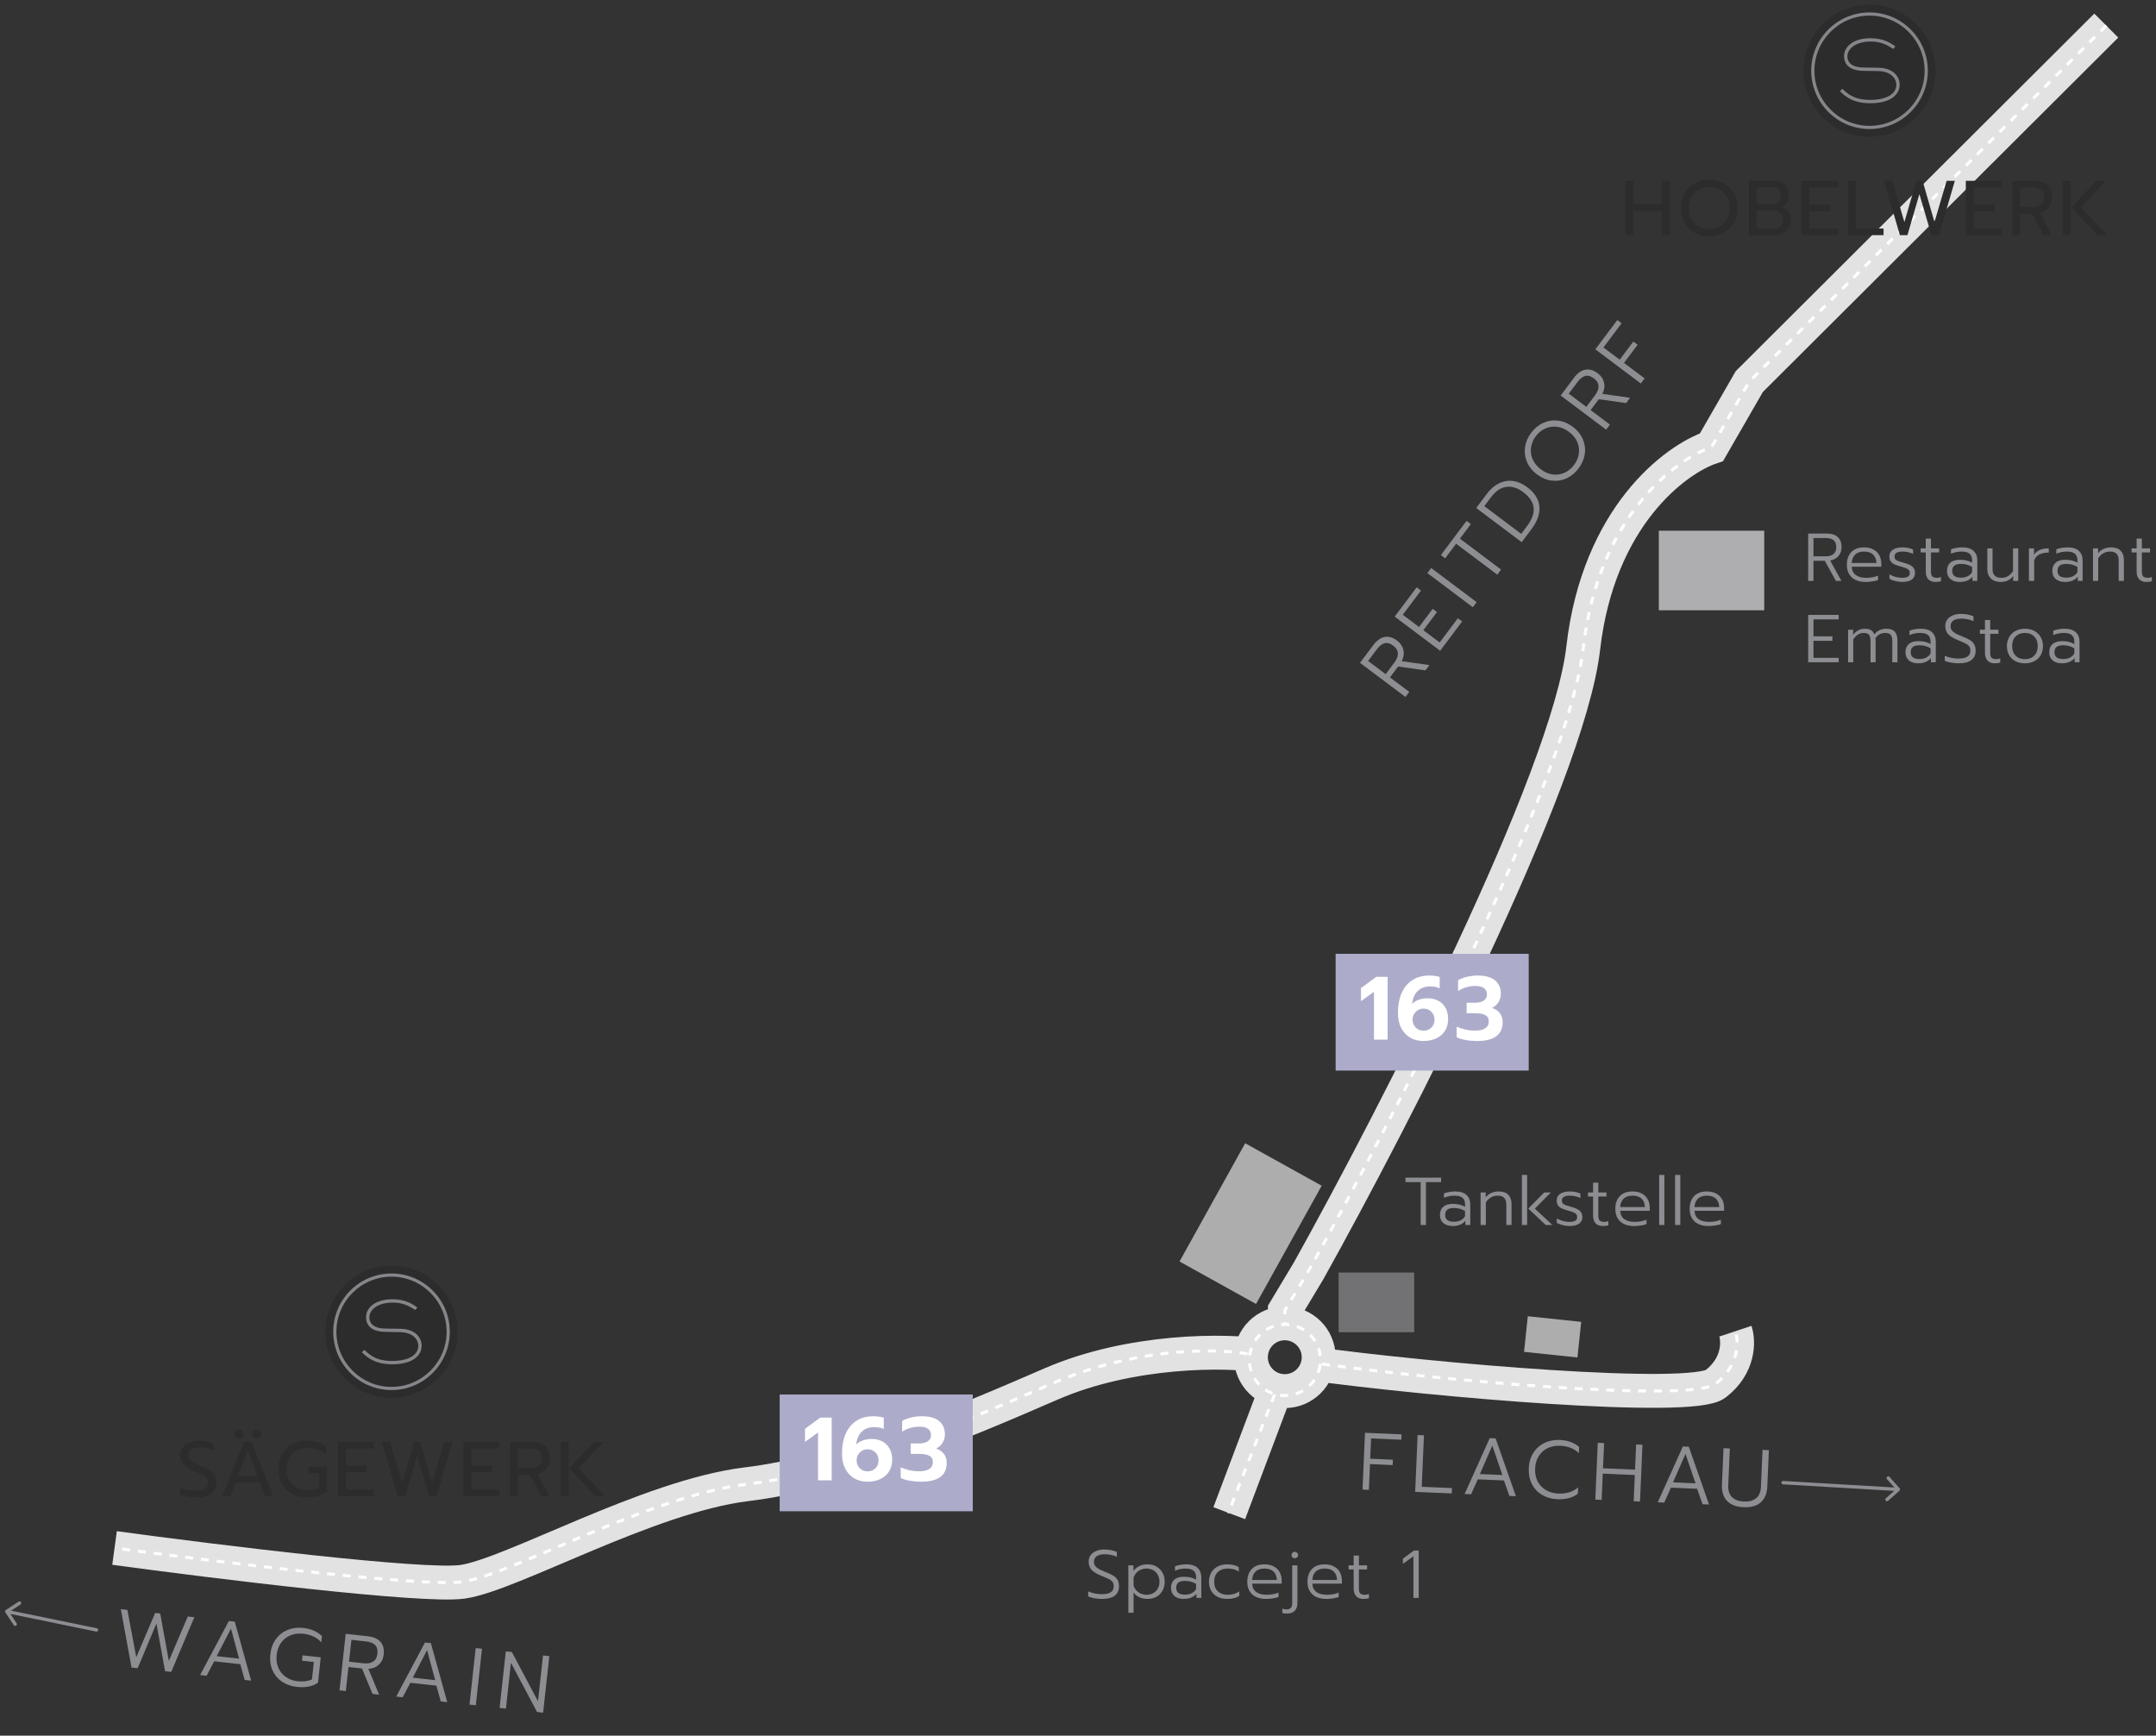 <svg width="318" height="256" viewBox="0 0 318 256" fill="none" xmlns="http://www.w3.org/2000/svg">
<rect x="0" y="0" width="318" height="256" fill="#333333" stroke="none"/>
<path d="M186.589 200.014C180.722 199.037 166.671 199.076 155.055 204.121C140.535 210.428 124.402 217.174 110.028 218.934C95.655 220.694 75.415 232.281 68.228 233.308C62.479 234.129 31.61 230.326 16.895 228.321M192.749 201.041C211.571 203.632 249.509 206.82 253.029 204.121C256.549 201.422 256.451 197.814 255.963 196.348" stroke="#E2E2E2" stroke-width="5"/>
<path d="M188.935 202.948L181.309 223.188" stroke="#E2E2E2" stroke-width="5"/>
<path d="M310.667 3.773L258.013 56.28L252.44 65.96C247.062 67.769 235.749 76.227 233.52 95.587C231.29 114.947 205.604 164.863 193.04 187.401L189.52 193.268V197.228" stroke="#E2E2E2" stroke-width="5"/>
<path d="M200.593 97.764L202.538 95.172C203.062 94.475 203.621 94.07 204.217 93.956C204.817 93.837 205.436 94.017 206.076 94.497C206.563 94.862 206.867 95.316 206.99 95.858C207.118 96.394 207.037 96.949 206.747 97.522L210.831 98.097L210.248 98.874L206.216 98.308L205.013 99.911L207.863 102.051L207.301 102.799L200.593 97.764ZM205.691 97.689C206.037 97.228 206.199 96.785 206.179 96.36C206.158 95.934 205.937 95.563 205.514 95.246C205.041 94.89 204.607 94.769 204.211 94.883C203.821 94.99 203.45 95.277 203.1 95.744L201.789 97.49L204.38 99.436L205.691 97.689ZM205.709 90.949L208.951 86.63L209.584 87.106L206.904 90.676L209.303 92.477L211.313 89.8L211.947 90.275L209.937 92.953L212.346 94.761L215.026 91.191L215.659 91.666L212.417 95.985L205.709 90.949ZM210.529 84.528L211.091 83.779L217.799 88.815L217.237 89.564L210.529 84.528ZM214.768 80.2L213.155 82.35L212.521 81.874L216.311 76.826L216.944 77.302L215.33 79.452L221.405 84.012L220.843 84.76L214.768 80.2ZM217.735 74.929L219.291 72.856C219.829 72.14 220.429 71.62 221.092 71.297C221.759 70.968 222.448 70.85 223.158 70.943C223.869 71.036 224.563 71.337 225.241 71.846C226.361 72.686 226.965 73.64 227.054 74.708C227.144 75.775 226.753 76.888 225.884 78.046L224.443 79.965L217.735 74.929ZM225.215 77.618C225.974 76.607 226.303 75.689 226.202 74.863C226.095 74.033 225.588 73.277 224.679 72.595C223.835 71.961 223.001 71.699 222.176 71.811C221.352 71.923 220.599 72.433 219.917 73.341L218.93 74.656L224.372 78.741L225.215 77.618ZM232.836 69.085C232.341 69.744 231.748 70.234 231.057 70.555C230.364 70.866 229.637 70.975 228.875 70.883C228.113 70.792 227.39 70.489 226.706 69.975C226.021 69.461 225.529 68.851 225.228 68.146C224.928 67.44 224.83 66.711 224.934 65.959C225.038 65.207 225.34 64.499 225.84 63.833C226.339 63.168 226.935 62.68 227.628 62.37C228.321 62.06 229.049 61.951 229.81 62.042C230.572 62.134 231.295 62.436 231.979 62.95C232.664 63.464 233.156 64.074 233.457 64.78C233.757 65.486 233.853 66.218 233.744 66.976C233.633 67.723 233.33 68.426 232.836 69.085ZM232.164 68.581C232.548 68.069 232.784 67.516 232.87 66.92C232.957 66.325 232.88 65.748 232.641 65.187C232.395 64.623 231.987 64.126 231.417 63.699C230.854 63.276 230.27 63.028 229.666 62.954C229.059 62.869 228.483 62.951 227.935 63.2C227.386 63.439 226.92 63.814 226.535 64.326C226.146 64.844 225.909 65.4 225.822 65.996C225.735 66.591 225.813 67.174 226.054 67.745C226.3 68.31 226.705 68.804 227.268 69.227C227.837 69.654 228.427 69.907 229.039 69.986C229.643 70.06 230.219 69.972 230.767 69.723C231.314 69.473 231.78 69.093 232.164 68.581ZM230.19 58.339L232.135 55.747C232.658 55.05 233.218 54.645 233.813 54.531C234.413 54.412 235.033 54.592 235.673 55.072C236.159 55.437 236.464 55.891 236.586 56.433C236.714 56.969 236.633 57.524 236.343 58.096L240.428 58.672L239.844 59.449L235.813 58.883L234.609 60.486L237.46 62.626L236.898 63.374L230.19 58.339ZM235.287 58.264C235.633 57.803 235.796 57.36 235.775 56.935C235.754 56.509 235.533 56.138 235.111 55.821C234.637 55.465 234.203 55.344 233.808 55.458C233.417 55.565 233.047 55.852 232.696 56.319L231.385 58.066L233.976 60.011L235.287 58.264ZM235.305 51.524L238.547 47.206L239.181 47.681L236.501 51.251L238.9 53.052L240.91 50.375L241.543 50.85L239.533 53.528L242.575 55.811L242.013 56.56L235.305 51.524Z" fill="#8D8E92"/>
<path d="M17.821 237.345L18.787 237.451L20.097 244.439L22.89 237.901L23.63 237.982L24.903 244.978L27.698 238.428L28.664 238.534L25.257 246.598L24.35 246.499L23.069 239.465L20.306 246.055L19.4 245.956L17.821 237.345ZM33.757 239.092L34.628 239.187L37.042 247.89L36.087 247.786L35.437 245.457L31.596 245.036L30.469 247.17L29.515 247.065L33.757 239.092ZM35.261 244.641L34.069 240.213L31.957 244.279L35.261 244.641ZM43.779 248.81C42.936 248.718 42.2 248.456 41.571 248.025C40.95 247.595 40.489 247.033 40.186 246.34C39.885 245.639 39.782 244.855 39.877 243.988C39.972 243.121 40.242 242.382 40.687 241.771C41.133 241.152 41.706 240.7 42.405 240.414C43.114 240.122 43.889 240.022 44.732 240.114C45.885 240.241 46.806 240.647 47.495 241.335L47.396 242.241C46.751 241.519 45.856 241.094 44.711 240.969C44.035 240.895 43.415 240.972 42.85 241.2C42.286 241.427 41.824 241.791 41.463 242.291C41.103 242.783 40.885 243.382 40.807 244.09C40.73 244.798 40.813 245.435 41.056 246.001C41.301 246.559 41.67 247.01 42.164 247.353C42.665 247.698 43.25 247.907 43.918 247.98C44.307 248.023 44.69 248.021 45.065 247.973C45.442 247.918 45.757 247.828 46.013 247.703L46.294 245.138L44.54 244.946L44.627 244.159L47.31 244.453L46.9 248.199C46.474 248.482 46.003 248.672 45.485 248.768C44.976 248.865 44.407 248.879 43.779 248.81ZM50.991 240.981L54.212 241.335C55.079 241.43 55.713 241.704 56.114 242.159C56.522 242.614 56.683 243.239 56.596 244.034C56.53 244.639 56.294 245.132 55.89 245.514C55.494 245.898 54.976 246.11 54.336 246.153L55.922 249.96L54.956 249.854L53.388 246.097L51.396 245.879L51.008 249.422L50.077 249.32L50.991 240.981ZM53.653 245.33C54.226 245.392 54.69 245.306 55.046 245.072C55.401 244.837 55.608 244.457 55.666 243.932C55.73 243.344 55.613 242.909 55.314 242.626C55.023 242.345 54.587 242.172 54.006 242.109L51.835 241.871L51.482 245.091L53.653 245.33ZM62.682 242.263L63.553 242.359L65.966 251.062L65.012 250.957L64.362 248.628L60.521 248.207L59.394 250.341L58.44 250.236L62.682 242.263ZM64.186 247.812L62.993 243.384L60.882 247.45L64.186 247.812ZM70.162 243.083L71.093 243.185L70.178 251.523L69.248 251.421L70.162 243.083ZM74.604 243.57L75.499 243.668L79.351 250.923L80.091 244.172L81.022 244.274L80.107 252.612L79.213 252.514L75.362 245.247L74.62 252.01L73.69 251.908L74.604 243.57Z" fill="#8D8E92"/>
<path d="M201.328 211.33L206.723 211.562L206.689 212.354L202.23 212.162L202.101 215.159L205.445 215.303L205.411 216.094L202.067 215.95L201.903 219.751L200.968 219.711L201.328 211.33ZM209.092 211.664L210.027 211.705L209.701 219.294L214.161 219.486L214.127 220.277L208.732 220.045L209.092 211.664ZM219.727 212.122L220.602 212.16L223.587 220.684L222.627 220.643L221.825 218.362L217.964 218.196L216.981 220.4L216.022 220.358L219.727 212.122ZM221.595 217.559L220.112 213.22L218.274 217.416L221.595 217.559ZM229.7 221.127C228.852 221.091 228.101 220.878 227.445 220.49C226.797 220.101 226.299 219.571 225.952 218.9C225.605 218.22 225.45 217.445 225.487 216.574C225.525 215.703 225.746 214.947 226.149 214.308C226.554 213.661 227.095 213.172 227.774 212.841C228.461 212.502 229.228 212.351 230.076 212.387C231.235 212.437 232.181 212.782 232.914 213.422L232.875 214.333C232.183 213.655 231.262 213.291 230.111 213.242C229.432 213.212 228.818 213.33 228.27 213.595C227.722 213.859 227.285 214.253 226.958 214.775C226.632 215.29 226.453 215.903 226.423 216.614C226.392 217.325 226.517 217.955 226.798 218.504C227.087 219.045 227.493 219.471 228.016 219.781C228.539 220.092 229.136 220.262 229.808 220.291C230.407 220.317 230.946 220.26 231.424 220.12C231.903 219.981 232.35 219.736 232.765 219.385L232.726 220.308C231.987 220.909 230.978 221.182 229.7 221.127ZM235.662 212.808L236.597 212.848L236.437 216.565L241.161 216.768L241.321 213.051L242.256 213.092L241.895 221.472L240.96 221.432L241.127 217.559L236.403 217.356L236.236 221.228L235.301 221.188L235.662 212.808ZM248.217 213.348L249.092 213.386L252.076 221.91L251.117 221.869L250.314 219.588L246.454 219.422L245.47 221.626L244.511 221.584L248.217 213.348ZM250.085 218.785L248.602 214.446L246.764 218.642L250.085 218.785ZM257.185 222.31C256.082 222.262 255.259 221.947 254.716 221.363C254.18 220.779 253.934 219.988 253.977 218.989L254.209 213.606L255.144 213.646L254.909 219.101C254.877 219.86 255.064 220.437 255.471 220.831C255.879 221.225 256.462 221.438 257.221 221.471C257.981 221.503 258.58 221.341 259.02 220.984C259.46 220.626 259.696 220.068 259.729 219.309L259.963 213.854L260.899 213.894L260.667 219.277C260.624 220.276 260.307 221.043 259.715 221.578C259.132 222.113 258.288 222.357 257.185 222.31Z" fill="#8D8E92"/>
<path d="M28.97 220.857C28.511 220.857 28.056 220.815 27.605 220.73C27.162 220.654 26.799 220.547 26.516 220.409V219.355C27.25 219.699 28.041 219.871 28.889 219.871C30.082 219.871 30.678 219.469 30.678 218.667C30.678 218.392 30.613 218.17 30.483 218.002C30.353 217.834 30.166 217.688 29.921 217.566C29.677 217.436 29.279 217.26 28.729 217.039C27.972 216.733 27.425 216.397 27.089 216.03C26.753 215.663 26.585 215.2 26.585 214.642C26.585 214.222 26.699 213.851 26.929 213.53C27.158 213.202 27.479 212.949 27.892 212.774C28.305 212.59 28.778 212.498 29.314 212.498C29.749 212.498 30.143 212.533 30.494 212.602C30.846 212.67 31.19 212.781 31.526 212.934V213.943C30.861 213.645 30.189 213.496 29.508 213.496C28.958 213.496 28.538 213.595 28.247 213.794C27.957 213.993 27.811 214.275 27.811 214.642C27.811 214.895 27.873 215.109 27.995 215.284C28.125 215.453 28.312 215.605 28.557 215.743C28.809 215.873 29.18 216.037 29.669 216.236C30.212 216.458 30.64 216.668 30.953 216.867C31.266 217.065 31.503 217.31 31.664 217.6C31.832 217.883 31.916 218.239 31.916 218.667C31.916 219.362 31.668 219.901 31.171 220.283C30.674 220.665 29.94 220.857 28.97 220.857ZM35.246 212.189C35.063 212.189 34.903 212.124 34.765 211.994C34.635 211.864 34.57 211.707 34.57 211.524C34.57 211.34 34.635 211.184 34.765 211.054C34.903 210.924 35.063 210.859 35.246 210.859C35.422 210.859 35.575 210.924 35.705 211.054C35.835 211.184 35.9 211.34 35.9 211.524C35.9 211.707 35.835 211.864 35.705 211.994C35.575 212.124 35.422 212.189 35.246 212.189ZM37.849 212.189C37.666 212.189 37.505 212.124 37.367 211.994C37.238 211.864 37.173 211.707 37.173 211.524C37.173 211.34 37.238 211.184 37.367 211.054C37.505 210.924 37.666 210.859 37.849 210.859C38.025 210.859 38.178 210.924 38.308 211.054C38.438 211.184 38.503 211.34 38.503 211.524C38.503 211.707 38.438 211.864 38.308 211.994C38.178 212.124 38.025 212.189 37.849 212.189ZM35.98 212.67H37.104L40.303 220.685H39.11L38.308 218.69H34.765L33.985 220.685H32.781L35.98 212.67ZM37.987 217.715L36.542 213.966L35.097 217.715H37.987ZM45.304 220.857C44.479 220.857 43.745 220.685 43.103 220.341C42.461 219.997 41.96 219.511 41.601 218.885C41.242 218.25 41.062 217.516 41.062 216.683C41.062 215.85 41.242 215.116 41.601 214.482C41.96 213.847 42.461 213.358 43.103 213.014C43.745 212.67 44.479 212.498 45.304 212.498C46.413 212.498 47.334 212.774 48.068 213.324V214.447C47.403 213.867 46.516 213.576 45.408 213.576C44.804 213.576 44.261 213.702 43.78 213.954C43.298 214.207 42.92 214.57 42.645 215.044C42.377 215.51 42.243 216.056 42.243 216.683C42.243 217.31 42.377 217.86 42.645 218.334C42.912 218.808 43.283 219.171 43.757 219.423C44.23 219.676 44.766 219.802 45.362 219.802C46.057 219.802 46.627 219.66 47.07 219.378V217.279H45.545V216.328H48.24V219.997C47.88 220.295 47.456 220.513 46.967 220.65C46.485 220.788 45.931 220.857 45.304 220.857ZM49.852 212.67H55.138V213.656H51.022V216.19H54.094V217.165H51.022V219.71H55.138V220.685H49.852V212.67ZM56.303 212.67H57.518L59.307 218.758L61.072 212.67H61.99L63.744 218.758L65.532 212.67H66.748L64.409 220.685H63.297L61.52 214.631L59.754 220.685H58.642L56.303 212.67ZM68.362 212.67H73.648V213.656H69.532V216.19H72.605V217.165H69.532V219.71H73.648V220.685H68.362V212.67ZM75.21 212.67H78.432C79.288 212.67 79.945 212.877 80.404 213.289C80.862 213.702 81.092 214.306 81.092 215.101C81.092 215.69 80.935 216.19 80.622 216.603C80.308 217.008 79.865 217.283 79.292 217.428L81.057 220.685H79.842L78.134 217.52H76.379V220.685H75.21V212.67ZM78.237 216.534C78.749 216.534 79.154 216.416 79.452 216.179C79.758 215.934 79.911 215.575 79.911 215.101C79.911 214.581 79.762 214.211 79.464 213.989C79.173 213.767 78.764 213.656 78.237 213.656H76.379V216.534H78.237ZM82.707 212.67H83.877V220.685H82.707V212.67ZM83.934 216.603L87.591 212.67H89.013L85.356 216.603L89.242 220.685H87.821L83.934 216.603Z" fill="#2D2C2C"/>
<path d="M162.56 235.835C162.173 235.835 161.793 235.801 161.42 235.735C161.047 235.668 160.74 235.578 160.5 235.465V234.725C161.127 234.998 161.8 235.135 162.52 235.135C163.12 235.135 163.56 235.038 163.84 234.845C164.127 234.651 164.27 234.361 164.27 233.975C164.27 233.701 164.21 233.485 164.09 233.325C163.977 233.165 163.81 233.031 163.59 232.925C163.37 232.811 162.99 232.645 162.45 232.425C161.79 232.158 161.31 231.868 161.01 231.555C160.717 231.235 160.57 230.831 160.57 230.345C160.57 229.991 160.663 229.678 160.85 229.405C161.043 229.131 161.313 228.921 161.66 228.775C162.007 228.621 162.407 228.545 162.86 228.545C163.227 228.545 163.557 228.575 163.85 228.635C164.15 228.688 164.443 228.778 164.73 228.905V229.615C164.17 229.368 163.583 229.245 162.97 229.245C162.437 229.245 162.033 229.341 161.76 229.535C161.487 229.728 161.35 229.998 161.35 230.345C161.35 230.578 161.407 230.778 161.52 230.945C161.633 231.111 161.81 231.265 162.05 231.405C162.297 231.545 162.633 231.698 163.06 231.865C163.54 232.051 163.917 232.228 164.19 232.395C164.463 232.555 164.673 232.761 164.82 233.015C164.973 233.261 165.05 233.581 165.05 233.975C165.05 234.568 164.84 235.028 164.42 235.355C164 235.675 163.38 235.835 162.56 235.835ZM166.428 230.885H167.178V231.715C167.651 231.061 168.351 230.735 169.278 230.735C169.751 230.735 170.178 230.841 170.558 231.055C170.938 231.268 171.238 231.568 171.458 231.955C171.678 232.341 171.788 232.788 171.788 233.295C171.788 233.795 171.678 234.238 171.458 234.625C171.245 235.011 170.945 235.311 170.558 235.525C170.178 235.731 169.751 235.835 169.278 235.835C168.845 235.835 168.441 235.755 168.068 235.595C167.695 235.428 167.405 235.188 167.198 234.875V237.875H166.428V230.885ZM169.118 235.225C169.478 235.225 169.801 235.145 170.088 234.985C170.381 234.825 170.608 234.601 170.768 234.315C170.935 234.021 171.018 233.681 171.018 233.295C171.018 232.915 170.935 232.578 170.768 232.285C170.608 231.985 170.381 231.755 170.088 231.595C169.801 231.435 169.478 231.355 169.118 231.355C168.665 231.355 168.265 231.475 167.918 231.715C167.578 231.948 167.338 232.271 167.198 232.685V233.875C167.325 234.281 167.561 234.608 167.908 234.855C168.261 235.101 168.665 235.225 169.118 235.225ZM174.597 235.835C174.017 235.835 173.557 235.691 173.217 235.405C172.884 235.111 172.717 234.711 172.717 234.205C172.717 233.678 172.881 233.275 173.207 232.995C173.534 232.708 174.007 232.565 174.627 232.565C175.321 232.565 175.917 232.708 176.417 232.995V232.635C176.417 232.201 176.294 231.881 176.047 231.675C175.801 231.461 175.411 231.355 174.877 231.355C174.311 231.355 173.787 231.461 173.307 231.675V231.025C173.507 230.938 173.761 230.868 174.067 230.815C174.374 230.761 174.667 230.735 174.947 230.735C175.707 230.735 176.271 230.908 176.637 231.255C177.004 231.595 177.187 232.068 177.187 232.675V235.685H176.467V235.065C176.047 235.578 175.424 235.835 174.597 235.835ZM174.787 235.205C175.147 235.205 175.471 235.135 175.757 234.995C176.051 234.848 176.271 234.645 176.417 234.385V233.615C176.157 233.461 175.897 233.351 175.637 233.285C175.384 233.211 175.097 233.175 174.777 233.175C174.324 233.175 173.994 233.261 173.787 233.435C173.587 233.601 173.487 233.858 173.487 234.205C173.487 234.871 173.921 235.205 174.787 235.205ZM180.968 235.835C180.462 235.835 180.005 235.735 179.598 235.535C179.198 235.328 178.885 235.035 178.658 234.655C178.432 234.268 178.318 233.815 178.318 233.295C178.318 232.781 178.432 232.331 178.658 231.945C178.892 231.551 179.212 231.251 179.618 231.045C180.025 230.838 180.485 230.735 180.998 230.735C181.365 230.735 181.688 230.768 181.968 230.835C182.248 230.901 182.498 231.008 182.718 231.155V231.805C182.298 231.505 181.748 231.355 181.068 231.355C180.482 231.355 180.005 231.525 179.638 231.865C179.272 232.205 179.088 232.681 179.088 233.295C179.088 233.908 179.272 234.385 179.638 234.725C180.005 235.058 180.472 235.225 181.038 235.225C181.392 235.225 181.708 235.185 181.988 235.105C182.268 235.025 182.535 234.901 182.788 234.735V235.385C182.555 235.545 182.292 235.658 181.998 235.725C181.712 235.798 181.368 235.835 180.968 235.835ZM186.748 235.835C185.875 235.835 185.191 235.611 184.698 235.165C184.211 234.718 183.968 234.095 183.968 233.295C183.968 232.508 184.188 231.885 184.628 231.425C185.068 230.965 185.695 230.735 186.508 230.735C187.055 230.735 187.518 230.841 187.898 231.055C188.278 231.261 188.565 231.548 188.758 231.915C188.951 232.281 189.048 232.698 189.048 233.165V233.585H184.688C184.715 234.131 184.915 234.541 185.288 234.815C185.668 235.088 186.181 235.225 186.828 235.225C187.141 235.225 187.448 235.198 187.748 235.145C188.055 235.085 188.328 235.005 188.568 234.905V235.555C188.368 235.635 188.095 235.701 187.748 235.755C187.408 235.808 187.075 235.835 186.748 235.835ZM188.328 233.035C188.315 232.515 188.155 232.105 187.848 231.805C187.541 231.505 187.091 231.355 186.498 231.355C185.918 231.355 185.475 231.511 185.168 231.825C184.861 232.131 184.701 232.535 184.688 233.035H188.328ZM190.973 229.845C190.84 229.845 190.726 229.798 190.633 229.705C190.54 229.611 190.493 229.498 190.493 229.365C190.493 229.231 190.54 229.118 190.633 229.025C190.726 228.931 190.84 228.885 190.973 228.885C191.106 228.885 191.22 228.931 191.313 229.025C191.413 229.118 191.463 229.231 191.463 229.365C191.463 229.498 191.413 229.611 191.313 229.705C191.22 229.798 191.106 229.845 190.973 229.845ZM189.823 237.995C189.543 237.995 189.313 237.965 189.133 237.905V237.255C189.306 237.341 189.5 237.385 189.713 237.385C190.033 237.385 190.26 237.308 190.393 237.155C190.526 237.001 190.593 236.755 190.593 236.415V230.885H191.363V236.415C191.363 236.941 191.226 237.335 190.953 237.595C190.68 237.861 190.303 237.995 189.823 237.995ZM195.626 235.835C194.752 235.835 194.069 235.611 193.576 235.165C193.089 234.718 192.846 234.095 192.846 233.295C192.846 232.508 193.066 231.885 193.506 231.425C193.946 230.965 194.572 230.735 195.386 230.735C195.932 230.735 196.396 230.841 196.776 231.055C197.156 231.261 197.442 231.548 197.636 231.915C197.829 232.281 197.926 232.698 197.926 233.165V233.585H193.566C193.592 234.131 193.792 234.541 194.166 234.815C194.546 235.088 195.059 235.225 195.706 235.225C196.019 235.225 196.326 235.198 196.626 235.145C196.932 235.085 197.206 235.005 197.446 234.905V235.555C197.246 235.635 196.972 235.701 196.626 235.755C196.286 235.808 195.952 235.835 195.626 235.835ZM197.206 233.035C197.192 232.515 197.032 232.105 196.726 231.805C196.419 231.505 195.969 231.355 195.376 231.355C194.796 231.355 194.352 231.511 194.046 231.825C193.739 232.131 193.579 232.535 193.566 233.035H197.206ZM201.091 235.835C200.637 235.835 200.284 235.701 200.031 235.435C199.784 235.168 199.661 234.788 199.661 234.295V231.485H198.911V230.885H199.661V229.445H200.431V230.885H201.641V231.485H200.431V234.315C200.431 234.648 200.497 234.885 200.631 235.025C200.764 235.158 201.007 235.225 201.361 235.225C201.534 235.225 201.717 235.185 201.911 235.105V235.735C201.691 235.801 201.417 235.835 201.091 235.835ZM208.474 229.545L206.924 230.665V229.895L208.554 228.695H209.254V235.685H208.474V229.545Z" fill="#8D8E92"/>
<circle cx="57.745" cy="196.43" r="9.745" fill="#2D2C2C"/>
<path d="M59.087 195.994L56.844 195.957C54.89 195.933 54.48 195.03 54.48 194.277C54.48 193.413 55.405 192.126 57.956 192.126C59.507 192.126 60.416 192.693 61.219 193.193L61.254 193.215L61.556 192.849C61.548 192.843 61.539 192.836 61.53 192.83C60.95 192.413 59.871 191.635 57.893 191.635C55.21 191.635 53.988 192.998 53.988 194.265C53.988 196.14 55.781 196.437 56.849 196.446L59.042 196.485C60.869 196.527 61.7 197.557 61.7 198.495C61.7 199.877 60.221 200.736 57.841 200.736C55.462 200.736 54.561 199.839 53.897 199.246C53.837 199.193 53.781 199.143 53.727 199.096L53.379 199.458C54.068 200.121 55.22 201.227 57.841 201.227C61.048 201.227 62.191 199.816 62.191 198.495C62.191 197.278 61.23 196.033 59.086 195.994H59.087Z" fill="#84868A"/>
<path d="M57.745 187.833C53.004 187.833 49.147 191.69 49.147 196.431C49.147 201.173 53.004 205.03 57.745 205.03C62.487 205.03 66.344 201.173 66.344 196.431C66.344 191.69 62.487 187.833 57.745 187.833ZM57.745 204.56C53.264 204.56 49.617 200.913 49.617 196.431C49.617 191.95 53.264 188.303 57.745 188.303C62.227 188.303 65.874 191.949 65.874 196.431C65.874 200.914 62.228 204.56 57.745 204.56Z" fill="#84868A"/>
<rect opacity="0.7" x="183.656" y="168.627" width="12.907" height="19.947" transform="rotate(29.034 183.656 168.627)" fill="#E2E2E2"/>
<rect opacity="0.7" x="208.586" y="187.695" width="8.8" height="11.147" transform="rotate(90 208.586 187.695)" fill="#8D8E92"/>
<rect x="260.215" y="78.279" width="11.733" height="15.547" transform="rotate(90 260.215 78.279)" fill="#AEAEB1"/>
<rect opacity="0.7" x="233.219" y="194.969" width="5.28" height="7.92" transform="rotate(95.992 233.219 194.969)" fill="#E2E2E2"/>
<path d="M266.7 78.695H269.4C270.127 78.695 270.677 78.865 271.05 79.205C271.43 79.545 271.62 80.048 271.62 80.715C271.62 81.221 271.47 81.651 271.17 82.005C270.877 82.358 270.467 82.581 269.94 82.675L271.6 85.685H270.79L269.15 82.715H267.48V85.685H266.7V78.695ZM269.3 82.055C269.78 82.055 270.157 81.941 270.43 81.715C270.703 81.488 270.84 81.155 270.84 80.715C270.84 80.221 270.703 79.871 270.43 79.665C270.163 79.458 269.787 79.355 269.3 79.355H267.48V82.055H269.3ZM275.184 85.835C274.31 85.835 273.627 85.611 273.134 85.165C272.647 84.718 272.404 84.095 272.404 83.295C272.404 82.508 272.624 81.885 273.064 81.425C273.504 80.965 274.13 80.735 274.944 80.735C275.49 80.735 275.954 80.841 276.334 81.055C276.714 81.261 277 81.548 277.194 81.915C277.387 82.281 277.484 82.698 277.484 83.165V83.585H273.124C273.15 84.131 273.35 84.541 273.724 84.815C274.104 85.088 274.617 85.225 275.264 85.225C275.577 85.225 275.884 85.198 276.184 85.145C276.49 85.085 276.764 85.005 277.004 84.905V85.555C276.804 85.635 276.53 85.701 276.184 85.755C275.844 85.808 275.51 85.835 275.184 85.835ZM276.764 83.035C276.75 82.515 276.59 82.105 276.284 81.805C275.977 81.505 275.527 81.355 274.934 81.355C274.354 81.355 273.91 81.511 273.604 81.825C273.297 82.131 273.137 82.535 273.124 83.035H276.764ZM280.539 85.835C280.225 85.835 279.889 85.788 279.529 85.695C279.169 85.608 278.889 85.498 278.689 85.365V84.715C278.942 84.868 279.232 84.991 279.559 85.085C279.892 85.178 280.212 85.225 280.519 85.225C280.932 85.225 281.229 85.168 281.409 85.055C281.595 84.935 281.689 84.758 281.689 84.525C281.689 84.345 281.649 84.205 281.569 84.105C281.489 83.998 281.355 83.905 281.169 83.825C280.982 83.745 280.692 83.651 280.299 83.545C279.912 83.438 279.602 83.328 279.369 83.215C279.142 83.095 278.969 82.945 278.849 82.765C278.729 82.585 278.669 82.355 278.669 82.075C278.669 81.641 278.842 81.311 279.189 81.085C279.542 80.851 280.009 80.735 280.589 80.735C280.902 80.735 281.195 80.765 281.469 80.825C281.749 80.878 281.982 80.955 282.169 81.055V81.705C281.975 81.598 281.742 81.515 281.469 81.455C281.195 81.388 280.912 81.355 280.619 81.355C280.232 81.355 279.939 81.411 279.739 81.525C279.539 81.638 279.439 81.821 279.439 82.075C279.439 82.248 279.472 82.381 279.539 82.475C279.612 82.568 279.742 82.655 279.929 82.735C280.122 82.808 280.429 82.901 280.849 83.015C281.449 83.181 281.865 83.378 282.099 83.605C282.339 83.825 282.459 84.131 282.459 84.525C282.459 84.931 282.299 85.251 281.979 85.485C281.665 85.718 281.185 85.835 280.539 85.835ZM285.468 85.835C285.015 85.835 284.662 85.701 284.408 85.435C284.162 85.168 284.038 84.788 284.038 84.295V81.485H283.288V80.885H284.038V79.445H284.808V80.885H286.018V81.485H284.808V84.315C284.808 84.648 284.875 84.885 285.008 85.025C285.142 85.158 285.385 85.225 285.738 85.225C285.912 85.225 286.095 85.185 286.288 85.105V85.735C286.068 85.801 285.795 85.835 285.468 85.835ZM289.055 85.835C288.475 85.835 288.015 85.691 287.675 85.405C287.342 85.111 287.175 84.711 287.175 84.205C287.175 83.678 287.338 83.275 287.665 82.995C287.992 82.708 288.465 82.565 289.085 82.565C289.778 82.565 290.375 82.708 290.875 82.995V82.635C290.875 82.201 290.752 81.881 290.505 81.675C290.258 81.461 289.868 81.355 289.335 81.355C288.768 81.355 288.245 81.461 287.765 81.675V81.025C287.965 80.938 288.218 80.868 288.525 80.815C288.832 80.761 289.125 80.735 289.405 80.735C290.165 80.735 290.728 80.908 291.095 81.255C291.462 81.595 291.645 82.068 291.645 82.675V85.685H290.925V85.065C290.505 85.578 289.882 85.835 289.055 85.835ZM289.245 85.205C289.605 85.205 289.928 85.135 290.215 84.995C290.508 84.848 290.728 84.645 290.875 84.385V83.615C290.615 83.461 290.355 83.351 290.095 83.285C289.842 83.211 289.555 83.175 289.235 83.175C288.782 83.175 288.452 83.261 288.245 83.435C288.045 83.601 287.945 83.858 287.945 84.205C287.945 84.871 288.378 85.205 289.245 85.205ZM295.111 85.835C294.471 85.835 293.978 85.661 293.631 85.315C293.291 84.968 293.121 84.505 293.121 83.925V80.885H293.891V83.965C293.891 84.805 294.328 85.225 295.201 85.225C295.568 85.225 295.888 85.145 296.161 84.985C296.441 84.825 296.691 84.571 296.911 84.225V80.885H297.681V85.685H296.931V84.965C296.498 85.545 295.891 85.835 295.111 85.835ZM299.261 80.885H300.011V81.825C300.397 81.198 301.121 80.885 302.181 80.885V81.505C301.021 81.505 300.304 81.888 300.031 82.655V85.685H299.261V80.885ZM304.588 85.835C304.008 85.835 303.548 85.691 303.208 85.405C302.875 85.111 302.708 84.711 302.708 84.205C302.708 83.678 302.872 83.275 303.198 82.995C303.525 82.708 303.998 82.565 304.618 82.565C305.312 82.565 305.908 82.708 306.408 82.995V82.635C306.408 82.201 306.285 81.881 306.038 81.675C305.792 81.461 305.402 81.355 304.868 81.355C304.302 81.355 303.778 81.461 303.298 81.675V81.025C303.498 80.938 303.752 80.868 304.058 80.815C304.365 80.761 304.658 80.735 304.938 80.735C305.698 80.735 306.262 80.908 306.628 81.255C306.995 81.595 307.178 82.068 307.178 82.675V85.685H306.458V85.065C306.038 85.578 305.415 85.835 304.588 85.835ZM304.778 85.205C305.138 85.205 305.462 85.135 305.748 84.995C306.042 84.848 306.262 84.645 306.408 84.385V83.615C306.148 83.461 305.888 83.351 305.628 83.285C305.375 83.211 305.088 83.175 304.768 83.175C304.315 83.175 303.985 83.261 303.778 83.435C303.578 83.601 303.478 83.858 303.478 84.205C303.478 84.871 303.912 85.205 304.778 85.205ZM308.705 80.885H309.455V81.605C309.688 81.305 309.971 81.085 310.305 80.945C310.645 80.805 311.005 80.735 311.385 80.735C312.018 80.735 312.488 80.901 312.795 81.235C313.108 81.568 313.265 82.015 313.265 82.575V85.685H312.495V82.645C312.495 82.231 312.395 81.915 312.195 81.695C311.995 81.468 311.675 81.355 311.235 81.355C310.495 81.355 309.908 81.688 309.475 82.355V85.685H308.705V80.885ZM316.574 85.835C316.12 85.835 315.767 85.701 315.514 85.435C315.267 85.168 315.144 84.788 315.144 84.295V81.485H314.394V80.885H315.144V79.445H315.914V80.885H317.124V81.485H315.914V84.315C315.914 84.648 315.98 84.885 316.114 85.025C316.247 85.158 316.49 85.225 316.844 85.225C317.017 85.225 317.2 85.185 317.394 85.105V85.735C317.174 85.801 316.9 85.835 316.574 85.835ZM266.7 90.695H271.2V91.355H267.48V93.855H270.27V94.515H267.48V97.025H271.2V97.685H266.7V90.695ZM272.584 92.885H273.324V93.635C273.784 93.035 274.354 92.735 275.034 92.735C275.434 92.735 275.744 92.805 275.964 92.945C276.191 93.085 276.354 93.295 276.454 93.575C276.667 93.288 276.931 93.078 277.244 92.945C277.564 92.805 277.891 92.735 278.224 92.735C278.797 92.735 279.214 92.881 279.474 93.175C279.734 93.468 279.864 93.901 279.864 94.475V97.685H279.104V94.565C279.104 94.118 279.024 93.805 278.864 93.625C278.711 93.445 278.434 93.355 278.034 93.355C277.461 93.355 276.987 93.611 276.614 94.125C276.634 94.218 276.644 94.371 276.644 94.585V97.685H275.894V94.585C275.894 94.138 275.821 93.821 275.674 93.635C275.527 93.448 275.254 93.355 274.854 93.355C274.281 93.355 273.777 93.675 273.344 94.315V97.685H272.584V92.885ZM282.931 97.835C282.351 97.835 281.891 97.691 281.551 97.405C281.218 97.111 281.051 96.711 281.051 96.205C281.051 95.678 281.215 95.275 281.541 94.995C281.868 94.708 282.341 94.565 282.961 94.565C283.655 94.565 284.251 94.708 284.751 94.995V94.635C284.751 94.201 284.628 93.881 284.381 93.675C284.135 93.461 283.745 93.355 283.211 93.355C282.645 93.355 282.121 93.461 281.641 93.675V93.025C281.841 92.938 282.095 92.868 282.401 92.815C282.708 92.761 283.001 92.735 283.281 92.735C284.041 92.735 284.605 92.908 284.971 93.255C285.338 93.595 285.521 94.068 285.521 94.675V97.685H284.801V97.065C284.381 97.578 283.758 97.835 282.931 97.835ZM283.121 97.205C283.481 97.205 283.805 97.135 284.091 96.995C284.385 96.848 284.605 96.645 284.751 96.385V95.615C284.491 95.461 284.231 95.351 283.971 95.285C283.718 95.211 283.431 95.175 283.111 95.175C282.658 95.175 282.328 95.261 282.121 95.435C281.921 95.601 281.821 95.858 281.821 96.205C281.821 96.871 282.255 97.205 283.121 97.205ZM288.908 97.835C288.521 97.835 288.141 97.801 287.768 97.735C287.394 97.668 287.088 97.578 286.848 97.465V96.725C287.474 96.998 288.148 97.135 288.868 97.135C289.468 97.135 289.908 97.038 290.188 96.845C290.474 96.651 290.618 96.361 290.618 95.975C290.618 95.701 290.558 95.485 290.438 95.325C290.324 95.165 290.158 95.031 289.938 94.925C289.718 94.811 289.338 94.645 288.798 94.425C288.138 94.158 287.658 93.868 287.358 93.555C287.064 93.235 286.918 92.831 286.918 92.345C286.918 91.991 287.011 91.678 287.198 91.405C287.391 91.131 287.661 90.921 288.008 90.775C288.354 90.621 288.754 90.545 289.208 90.545C289.574 90.545 289.904 90.575 290.198 90.635C290.498 90.688 290.791 90.778 291.078 90.905V91.615C290.518 91.368 289.931 91.245 289.318 91.245C288.784 91.245 288.381 91.341 288.108 91.535C287.834 91.728 287.698 91.998 287.698 92.345C287.698 92.578 287.754 92.778 287.868 92.945C287.981 93.111 288.158 93.265 288.398 93.405C288.644 93.545 288.981 93.698 289.408 93.865C289.888 94.051 290.264 94.228 290.538 94.395C290.811 94.555 291.021 94.761 291.168 95.015C291.321 95.261 291.398 95.581 291.398 95.975C291.398 96.568 291.188 97.028 290.768 97.355C290.348 97.675 289.728 97.835 288.908 97.835ZM294.204 97.835C293.751 97.835 293.397 97.701 293.144 97.435C292.897 97.168 292.774 96.788 292.774 96.295V93.485H292.024V92.885H292.774V91.445H293.544V92.885H294.754V93.485H293.544V96.315C293.544 96.648 293.611 96.885 293.744 97.025C293.877 97.158 294.121 97.225 294.474 97.225C294.647 97.225 294.831 97.185 295.024 97.105V97.735C294.804 97.801 294.531 97.835 294.204 97.835ZM298.668 97.835C298.148 97.835 297.685 97.731 297.278 97.525C296.878 97.318 296.565 97.025 296.338 96.645C296.118 96.258 296.008 95.808 296.008 95.295C296.008 94.788 296.122 94.341 296.348 93.955C296.575 93.568 296.888 93.268 297.288 93.055C297.695 92.841 298.155 92.735 298.668 92.735C299.182 92.735 299.638 92.841 300.038 93.055C300.445 93.268 300.762 93.568 300.988 93.955C301.215 94.341 301.328 94.788 301.328 95.295C301.328 95.808 301.215 96.258 300.988 96.645C300.768 97.025 300.455 97.318 300.048 97.525C299.648 97.731 299.188 97.835 298.668 97.835ZM298.668 97.225C299.242 97.225 299.698 97.051 300.038 96.705C300.385 96.351 300.558 95.881 300.558 95.295C300.558 94.701 300.385 94.231 300.038 93.885C299.698 93.531 299.242 93.355 298.668 93.355C298.095 93.355 297.635 93.531 297.288 93.885C296.948 94.231 296.778 94.701 296.778 95.295C296.778 95.881 296.948 96.351 297.288 96.705C297.635 97.051 298.095 97.225 298.668 97.225ZM304.134 97.835C303.554 97.835 303.094 97.691 302.754 97.405C302.421 97.111 302.254 96.711 302.254 96.205C302.254 95.678 302.417 95.275 302.744 94.995C303.071 94.708 303.544 94.565 304.164 94.565C304.857 94.565 305.454 94.708 305.954 94.995V94.635C305.954 94.201 305.831 93.881 305.584 93.675C305.337 93.461 304.947 93.355 304.414 93.355C303.847 93.355 303.324 93.461 302.844 93.675V93.025C303.044 92.938 303.297 92.868 303.604 92.815C303.911 92.761 304.204 92.735 304.484 92.735C305.244 92.735 305.807 92.908 306.174 93.255C306.541 93.595 306.724 94.068 306.724 94.675V97.685H306.004V97.065C305.584 97.578 304.961 97.835 304.134 97.835ZM304.324 97.205C304.684 97.205 305.007 97.135 305.294 96.995C305.587 96.848 305.807 96.645 305.954 96.385V95.615C305.694 95.461 305.434 95.351 305.174 95.285C304.921 95.211 304.634 95.175 304.314 95.175C303.861 95.175 303.531 95.261 303.324 95.435C303.124 95.601 303.024 95.858 303.024 96.205C303.024 96.871 303.457 97.205 304.324 97.205Z" fill="#8D8E92"/>
<path d="M209.54 174.355H207.3V173.695H212.56V174.355H210.32V180.685H209.54V174.355ZM214.268 180.835C213.688 180.835 213.228 180.691 212.888 180.405C212.555 180.111 212.388 179.711 212.388 179.205C212.388 178.678 212.551 178.275 212.878 177.995C213.205 177.708 213.678 177.565 214.298 177.565C214.991 177.565 215.588 177.708 216.088 177.995V177.635C216.088 177.201 215.965 176.881 215.718 176.675C215.471 176.461 215.081 176.355 214.548 176.355C213.981 176.355 213.458 176.461 212.978 176.675V176.025C213.178 175.938 213.431 175.868 213.738 175.815C214.045 175.761 214.338 175.735 214.618 175.735C215.378 175.735 215.941 175.908 216.308 176.255C216.675 176.595 216.858 177.068 216.858 177.675V180.685H216.138V180.065C215.718 180.578 215.095 180.835 214.268 180.835ZM214.458 180.205C214.818 180.205 215.141 180.135 215.428 179.995C215.721 179.848 215.941 179.645 216.088 179.385V178.615C215.828 178.461 215.568 178.351 215.308 178.285C215.055 178.211 214.768 178.175 214.448 178.175C213.995 178.175 213.665 178.261 213.458 178.435C213.258 178.601 213.158 178.858 213.158 179.205C213.158 179.871 213.591 180.205 214.458 180.205ZM218.384 175.885H219.134V176.605C219.368 176.305 219.651 176.085 219.984 175.945C220.324 175.805 220.684 175.735 221.064 175.735C221.698 175.735 222.168 175.901 222.474 176.235C222.788 176.568 222.944 177.015 222.944 177.575V180.685H222.174V177.645C222.174 177.231 222.074 176.915 221.874 176.695C221.674 176.468 221.354 176.355 220.914 176.355C220.174 176.355 219.588 176.688 219.154 177.355V180.685H218.384V175.885ZM224.473 173.295H225.243V180.685H224.473V173.295ZM225.413 178.265L227.763 175.885H228.743L226.383 178.265L228.973 180.685H227.993L225.413 178.265ZM231.471 180.835C231.158 180.835 230.821 180.788 230.461 180.695C230.101 180.608 229.821 180.498 229.621 180.365V179.715C229.874 179.868 230.164 179.991 230.491 180.085C230.824 180.178 231.144 180.225 231.451 180.225C231.864 180.225 232.161 180.168 232.341 180.055C232.528 179.935 232.621 179.758 232.621 179.525C232.621 179.345 232.581 179.205 232.501 179.105C232.421 178.998 232.288 178.905 232.101 178.825C231.914 178.745 231.624 178.651 231.231 178.545C230.844 178.438 230.534 178.328 230.301 178.215C230.074 178.095 229.901 177.945 229.781 177.765C229.661 177.585 229.601 177.355 229.601 177.075C229.601 176.641 229.774 176.311 230.121 176.085C230.474 175.851 230.941 175.735 231.521 175.735C231.834 175.735 232.128 175.765 232.401 175.825C232.681 175.878 232.914 175.955 233.101 176.055V176.705C232.908 176.598 232.674 176.515 232.401 176.455C232.128 176.388 231.844 176.355 231.551 176.355C231.164 176.355 230.871 176.411 230.671 176.525C230.471 176.638 230.371 176.821 230.371 177.075C230.371 177.248 230.404 177.381 230.471 177.475C230.544 177.568 230.674 177.655 230.861 177.735C231.054 177.808 231.361 177.901 231.781 178.015C232.381 178.181 232.798 178.378 233.031 178.605C233.271 178.825 233.391 179.131 233.391 179.525C233.391 179.931 233.231 180.251 232.911 180.485C232.598 180.718 232.118 180.835 231.471 180.835ZM236.401 180.835C235.947 180.835 235.594 180.701 235.341 180.435C235.094 180.168 234.971 179.788 234.971 179.295V176.485H234.221V175.885H234.971V174.445H235.741V175.885H236.951V176.485H235.741V179.315C235.741 179.648 235.807 179.885 235.941 180.025C236.074 180.158 236.317 180.225 236.671 180.225C236.844 180.225 237.027 180.185 237.221 180.105V180.735C237.001 180.801 236.727 180.835 236.401 180.835ZM241.034 180.835C240.161 180.835 239.477 180.611 238.984 180.165C238.497 179.718 238.254 179.095 238.254 178.295C238.254 177.508 238.474 176.885 238.914 176.425C239.354 175.965 239.981 175.735 240.794 175.735C241.341 175.735 241.804 175.841 242.184 176.055C242.564 176.261 242.851 176.548 243.044 176.915C243.237 177.281 243.334 177.698 243.334 178.165V178.585H238.974C239.001 179.131 239.201 179.541 239.574 179.815C239.954 180.088 240.467 180.225 241.114 180.225C241.427 180.225 241.734 180.198 242.034 180.145C242.341 180.085 242.614 180.005 242.854 179.905V180.555C242.654 180.635 242.381 180.701 242.034 180.755C241.694 180.808 241.361 180.835 241.034 180.835ZM242.614 178.035C242.601 177.515 242.441 177.105 242.134 176.805C241.827 176.505 241.377 176.355 240.784 176.355C240.204 176.355 239.761 176.511 239.454 176.825C239.147 177.131 238.987 177.535 238.974 178.035H242.614ZM244.719 173.295H245.489V180.685H244.719V173.295ZM247.068 173.295H247.838V180.685H247.068V173.295ZM251.997 180.835C251.123 180.835 250.44 180.611 249.947 180.165C249.46 179.718 249.217 179.095 249.217 178.295C249.217 177.508 249.437 176.885 249.877 176.425C250.317 175.965 250.943 175.735 251.757 175.735C252.303 175.735 252.767 175.841 253.147 176.055C253.527 176.261 253.813 176.548 254.007 176.915C254.2 177.281 254.297 177.698 254.297 178.165V178.585H249.937C249.963 179.131 250.163 179.541 250.537 179.815C250.917 180.088 251.43 180.225 252.077 180.225C252.39 180.225 252.697 180.198 252.997 180.145C253.303 180.085 253.577 180.005 253.817 179.905V180.555C253.617 180.635 253.343 180.701 252.997 180.755C252.657 180.808 252.323 180.835 251.997 180.835ZM253.577 178.035C253.563 177.515 253.403 177.105 253.097 176.805C252.79 176.505 252.34 176.355 251.747 176.355C251.167 176.355 250.723 176.511 250.417 176.825C250.11 177.131 249.95 177.535 249.937 178.035H253.577Z" fill="#8D8E92"/>
<path d="M0.862 237.476C0.747 237.552 0.715 237.707 0.791 237.822L2.029 239.701C2.105 239.816 2.26 239.848 2.375 239.772C2.491 239.696 2.523 239.541 2.447 239.426L1.346 237.756L3.016 236.655C3.132 236.579 3.164 236.424 3.088 236.309C3.012 236.194 2.857 236.162 2.741 236.238L0.862 237.476ZM14.188 240.652C14.324 240.68 14.456 240.593 14.484 240.458C14.511 240.322 14.424 240.19 14.289 240.162L14.188 240.652ZM0.95 237.929L14.188 240.652L14.289 240.162L1.05 237.44L0.95 237.929Z" fill="#8D8E92"/>
<path d="M263.015 218.435C262.877 218.427 262.759 218.532 262.75 218.67C262.742 218.808 262.847 218.926 262.985 218.934L263.015 218.435ZM280.166 219.871C280.269 219.78 280.279 219.622 280.187 219.518L278.692 217.837C278.6 217.734 278.442 217.724 278.339 217.816C278.236 217.908 278.227 218.066 278.318 218.169L279.647 219.664L278.152 220.993C278.049 221.084 278.04 221.242 278.131 221.345C278.223 221.449 278.381 221.458 278.484 221.366L280.166 219.871ZM262.985 218.934L279.985 219.934L280.015 219.435L263.015 218.435L262.985 218.934Z" fill="#8D8E92"/>
<circle cx="189.5" cy="200.185" r="5" stroke="#E2E2E2" stroke-width="5"/>
<path d="M184.001 199.685C178.134 198.707 166.672 199.075 155.055 204.121C140.535 210.427 124.402 217.174 110.029 218.934C95.655 220.694 75.415 232.281 68.228 233.307C62.479 234.129 31.61 230.325 16.895 228.321M195.001 201.185C213.823 203.776 249.509 206.819 253.029 204.121C256.549 201.422 256.452 197.814 255.963 196.347" stroke="white" stroke-width="0.44" stroke-dasharray="1.17 1.17"/>
<path d="M188 205.685L181.162 223.188" stroke="white" stroke-width="0.44" stroke-dasharray="1.17 1.17"/>
<path d="M310.668 3.773L258.014 56.28L252.441 65.96C247.063 67.769 235.75 76.227 233.521 95.587C231.291 114.947 205.605 164.863 193.041 187.401L189.521 193.268L189.5 195.185" stroke="white" stroke-width="0.44" stroke-dasharray="1.17 1.17"/>
<circle cx="189.522" cy="200.595" r="5.245" transform="rotate(8.328 189.522 200.595)" stroke="white" stroke-width="0.44" stroke-dasharray="1.17 1.17"/>
<rect x="197" y="140.685" width="28.478" height="17.22" fill="#ACACCA"/>
<path d="M202.657 146.287L200.736 147.678V145.744L202.988 144.088H204.67V153.347H202.657V146.287ZM209.938 153.546C209.214 153.546 208.57 153.382 208.004 153.056C207.439 152.72 206.993 152.243 206.667 151.625C206.349 150.998 206.19 150.256 206.19 149.4C206.19 148.243 206.38 147.25 206.759 146.42C207.139 145.59 207.673 144.963 208.362 144.539C209.051 144.106 209.859 143.89 210.786 143.89C211.369 143.89 211.89 143.96 212.349 144.102V145.771C211.978 145.585 211.51 145.492 210.945 145.492C210.186 145.492 209.576 145.713 209.117 146.155C208.658 146.587 208.38 147.223 208.283 148.062C208.539 147.797 208.87 147.594 209.276 147.453C209.682 147.312 210.119 147.241 210.587 147.241C211.179 147.241 211.7 147.364 212.15 147.612C212.61 147.85 212.963 148.203 213.21 148.671C213.466 149.131 213.594 149.674 213.594 150.301C213.594 150.919 213.453 151.475 213.17 151.97C212.888 152.455 212.468 152.839 211.912 153.122C211.364 153.405 210.707 153.546 209.938 153.546ZM209.952 152.023C210.428 152.023 210.817 151.872 211.117 151.572C211.426 151.272 211.581 150.883 211.581 150.407C211.581 149.93 211.426 149.537 211.117 149.228C210.817 148.919 210.428 148.764 209.952 148.764C209.501 148.764 209.122 148.923 208.812 149.241C208.503 149.55 208.349 149.939 208.349 150.407C208.349 150.848 208.499 151.228 208.799 151.546C209.108 151.864 209.492 152.023 209.952 152.023ZM217.831 153.546C217.257 153.546 216.71 153.497 216.189 153.4C215.668 153.312 215.222 153.175 214.851 152.99V151.427C215.708 151.815 216.604 152.009 217.54 152.009C218.229 152.009 218.741 151.895 219.077 151.665C219.421 151.435 219.593 151.109 219.593 150.685C219.593 150.234 219.425 149.917 219.09 149.731C218.754 149.537 218.238 149.44 217.54 149.44H216.321V147.903H217.487C218.061 147.903 218.507 147.802 218.825 147.599C219.152 147.387 219.315 147.078 219.315 146.671C219.315 146.265 219.169 145.956 218.878 145.744C218.586 145.532 218.18 145.426 217.659 145.426C217.165 145.426 216.706 145.488 216.282 145.612C215.867 145.726 215.46 145.912 215.063 146.168V144.578C215.46 144.358 215.906 144.19 216.401 144.075C216.895 143.952 217.408 143.89 217.937 143.89C219.094 143.89 219.955 144.128 220.52 144.605C221.085 145.073 221.368 145.735 221.368 146.592C221.368 147.016 221.258 147.413 221.037 147.784C220.825 148.146 220.507 148.437 220.083 148.658C221.116 149.038 221.633 149.744 221.633 150.777C221.633 152.623 220.366 153.546 217.831 153.546Z" fill="white"/>
<rect x="115" y="205.685" width="28.478" height="17.22" fill="#ACACCA"/>
<path d="M120.657 211.287L118.736 212.678V210.744L120.988 209.088H122.67V218.347H120.657V211.287ZM127.938 218.546C127.214 218.546 126.57 218.382 126.004 218.056C125.439 217.72 124.993 217.243 124.667 216.625C124.349 215.998 124.19 215.256 124.19 214.4C124.19 213.243 124.38 212.25 124.759 211.42C125.139 210.59 125.673 209.963 126.362 209.539C127.051 209.106 127.859 208.89 128.786 208.89C129.369 208.89 129.89 208.96 130.349 209.102V210.771C129.978 210.585 129.51 210.492 128.945 210.492C128.186 210.492 127.576 210.713 127.117 211.155C126.658 211.587 126.38 212.223 126.283 213.062C126.539 212.797 126.87 212.594 127.276 212.453C127.682 212.312 128.119 212.241 128.587 212.241C129.179 212.241 129.7 212.364 130.15 212.612C130.61 212.85 130.963 213.203 131.21 213.671C131.466 214.131 131.594 214.674 131.594 215.301C131.594 215.919 131.453 216.475 131.17 216.97C130.888 217.455 130.468 217.839 129.912 218.122C129.364 218.405 128.707 218.546 127.938 218.546ZM127.952 217.023C128.428 217.023 128.817 216.872 129.117 216.572C129.426 216.272 129.581 215.883 129.581 215.407C129.581 214.93 129.426 214.537 129.117 214.228C128.817 213.919 128.428 213.764 127.952 213.764C127.501 213.764 127.122 213.923 126.812 214.241C126.503 214.55 126.349 214.939 126.349 215.407C126.349 215.848 126.499 216.228 126.799 216.546C127.108 216.864 127.492 217.023 127.952 217.023ZM135.831 218.546C135.257 218.546 134.71 218.497 134.189 218.4C133.668 218.312 133.222 218.175 132.851 217.99V216.427C133.708 216.815 134.604 217.009 135.54 217.009C136.229 217.009 136.741 216.895 137.077 216.665C137.421 216.435 137.593 216.109 137.593 215.685C137.593 215.234 137.425 214.917 137.09 214.731C136.754 214.537 136.238 214.44 135.54 214.44H134.321V212.903H135.487C136.061 212.903 136.507 212.802 136.825 212.599C137.152 212.387 137.315 212.078 137.315 211.671C137.315 211.265 137.169 210.956 136.878 210.744C136.586 210.532 136.18 210.426 135.659 210.426C135.165 210.426 134.706 210.488 134.282 210.612C133.867 210.726 133.46 210.912 133.063 211.168V209.578C133.46 209.358 133.906 209.19 134.401 209.075C134.895 208.952 135.408 208.89 135.937 208.89C137.094 208.89 137.955 209.128 138.52 209.605C139.085 210.073 139.368 210.735 139.368 211.592C139.368 212.016 139.258 212.413 139.037 212.784C138.825 213.146 138.507 213.437 138.083 213.658C139.116 214.038 139.633 214.744 139.633 215.777C139.633 217.623 138.366 218.546 135.831 218.546Z" fill="white"/>
<path d="M239.745 26.67H240.915V30.11H245.1V26.67H246.269V34.685H245.1V31.096H240.915V34.685H239.745V26.67ZM252.106 34.856C251.311 34.856 250.592 34.685 249.95 34.341C249.308 33.989 248.804 33.496 248.437 32.862C248.07 32.227 247.886 31.501 247.886 30.683C247.886 29.865 248.07 29.139 248.437 28.505C248.804 27.87 249.308 27.377 249.95 27.026C250.592 26.674 251.311 26.498 252.106 26.498C252.901 26.498 253.619 26.674 254.261 27.026C254.903 27.377 255.408 27.87 255.774 28.505C256.141 29.139 256.325 29.865 256.325 30.683C256.325 31.501 256.141 32.227 255.774 32.862C255.408 33.496 254.903 33.989 254.261 34.341C253.619 34.685 252.901 34.856 252.106 34.856ZM252.106 33.802C252.671 33.802 253.183 33.676 253.642 33.423C254.108 33.163 254.475 32.8 254.743 32.334C255.01 31.86 255.144 31.31 255.144 30.683C255.144 30.064 255.01 29.521 254.743 29.055C254.483 28.581 254.123 28.218 253.665 27.966C253.206 27.706 252.694 27.576 252.129 27.576C251.555 27.576 251.036 27.702 250.569 27.954C250.111 28.207 249.744 28.57 249.469 29.044C249.201 29.518 249.067 30.064 249.067 30.683C249.067 31.31 249.201 31.86 249.469 32.334C249.736 32.8 250.099 33.163 250.558 33.423C251.024 33.676 251.54 33.802 252.106 33.802ZM257.942 26.67H261.622C262.333 26.67 262.883 26.854 263.273 27.221C263.663 27.588 263.858 28.123 263.858 28.826C263.858 29.223 263.762 29.575 263.571 29.881C263.388 30.179 263.143 30.4 262.837 30.546C263.693 30.798 264.121 31.421 264.121 32.414C264.121 32.881 264.018 33.286 263.812 33.63C263.613 33.966 263.338 34.226 262.986 34.409C262.635 34.593 262.245 34.685 261.817 34.685H257.942V26.67ZM261.473 30.11C261.848 30.11 262.142 30.007 262.356 29.8C262.57 29.594 262.677 29.288 262.677 28.883C262.677 28.417 262.57 28.092 262.356 27.909C262.149 27.718 261.828 27.622 261.393 27.622H259.111V30.11H261.473ZM261.553 33.733C262.004 33.733 262.348 33.634 262.585 33.435C262.822 33.236 262.941 32.896 262.941 32.414C262.941 31.933 262.814 31.589 262.562 31.383C262.318 31.176 261.947 31.073 261.45 31.073H259.111V33.733H261.553ZM265.741 26.67H271.027V27.656H266.911V30.19H269.983V31.165H266.911V33.71H271.027V34.685H265.741V26.67ZM272.589 26.67H273.758V33.71H277.817V34.685H272.589V26.67ZM277.886 26.67H279.101L280.89 32.758L282.656 26.67H283.573L285.327 32.758L287.116 26.67H288.331L285.992 34.685H284.88L283.103 28.631L281.337 34.685H280.225L277.886 26.67ZM289.946 26.67H295.231V27.656H291.115V30.19H294.188V31.165H291.115V33.71H295.231V34.685H289.946V26.67ZM296.793 26.67H300.015C300.871 26.67 301.528 26.877 301.987 27.29C302.446 27.702 302.675 28.306 302.675 29.101C302.675 29.689 302.518 30.19 302.205 30.603C301.891 31.008 301.448 31.283 300.875 31.428L302.641 34.685H301.425L299.717 31.52H297.963V34.685H296.793V26.67ZM299.82 30.534C300.332 30.534 300.737 30.416 301.035 30.179C301.341 29.934 301.494 29.575 301.494 29.101C301.494 28.581 301.345 28.21 301.047 27.989C300.756 27.767 300.347 27.656 299.82 27.656H297.963V30.534H299.82ZM304.29 26.67H305.46V34.685H304.29V26.67ZM305.517 30.603L309.175 26.67H310.596L306.939 30.603L310.826 34.685H309.404L305.517 30.603Z" fill="#2D2C2C"/>
<circle cx="275.745" cy="10.43" r="9.745" fill="#2D2C2C"/>
<path d="M277.087 9.994L274.844 9.957C272.89 9.933 272.48 9.03 272.48 8.277C272.48 7.413 273.405 6.126 275.956 6.126C277.507 6.126 278.416 6.693 279.219 7.193L279.254 7.215L279.556 6.849C279.548 6.843 279.539 6.836 279.53 6.83C278.95 6.413 277.871 5.635 275.893 5.635C273.21 5.635 271.988 6.998 271.988 8.265C271.988 10.14 273.781 10.437 274.849 10.446L277.042 10.485C278.869 10.527 279.7 11.557 279.7 12.495C279.7 13.877 278.221 14.736 275.841 14.736C273.462 14.736 272.561 13.839 271.897 13.246C271.837 13.193 271.781 13.143 271.727 13.096L271.379 13.458C272.068 14.121 273.22 15.227 275.841 15.227C279.048 15.227 280.19 13.816 280.19 12.495C280.19 11.278 279.23 10.033 277.086 9.994H277.087Z" fill="#84868A"/>
<path d="M275.746 1.833C271.004 1.833 267.147 5.69 267.147 10.431C267.147 15.173 271.004 19.03 275.746 19.03C280.487 19.03 284.344 15.173 284.344 10.431C284.344 5.69 280.487 1.833 275.746 1.833ZM275.746 18.56C271.264 18.56 267.617 14.913 267.617 10.431C267.617 5.95 271.264 2.303 275.746 2.303C280.227 2.303 283.874 5.949 283.874 10.431C283.874 14.914 280.228 18.56 275.746 18.56Z" fill="#84868A"/>
</svg>
